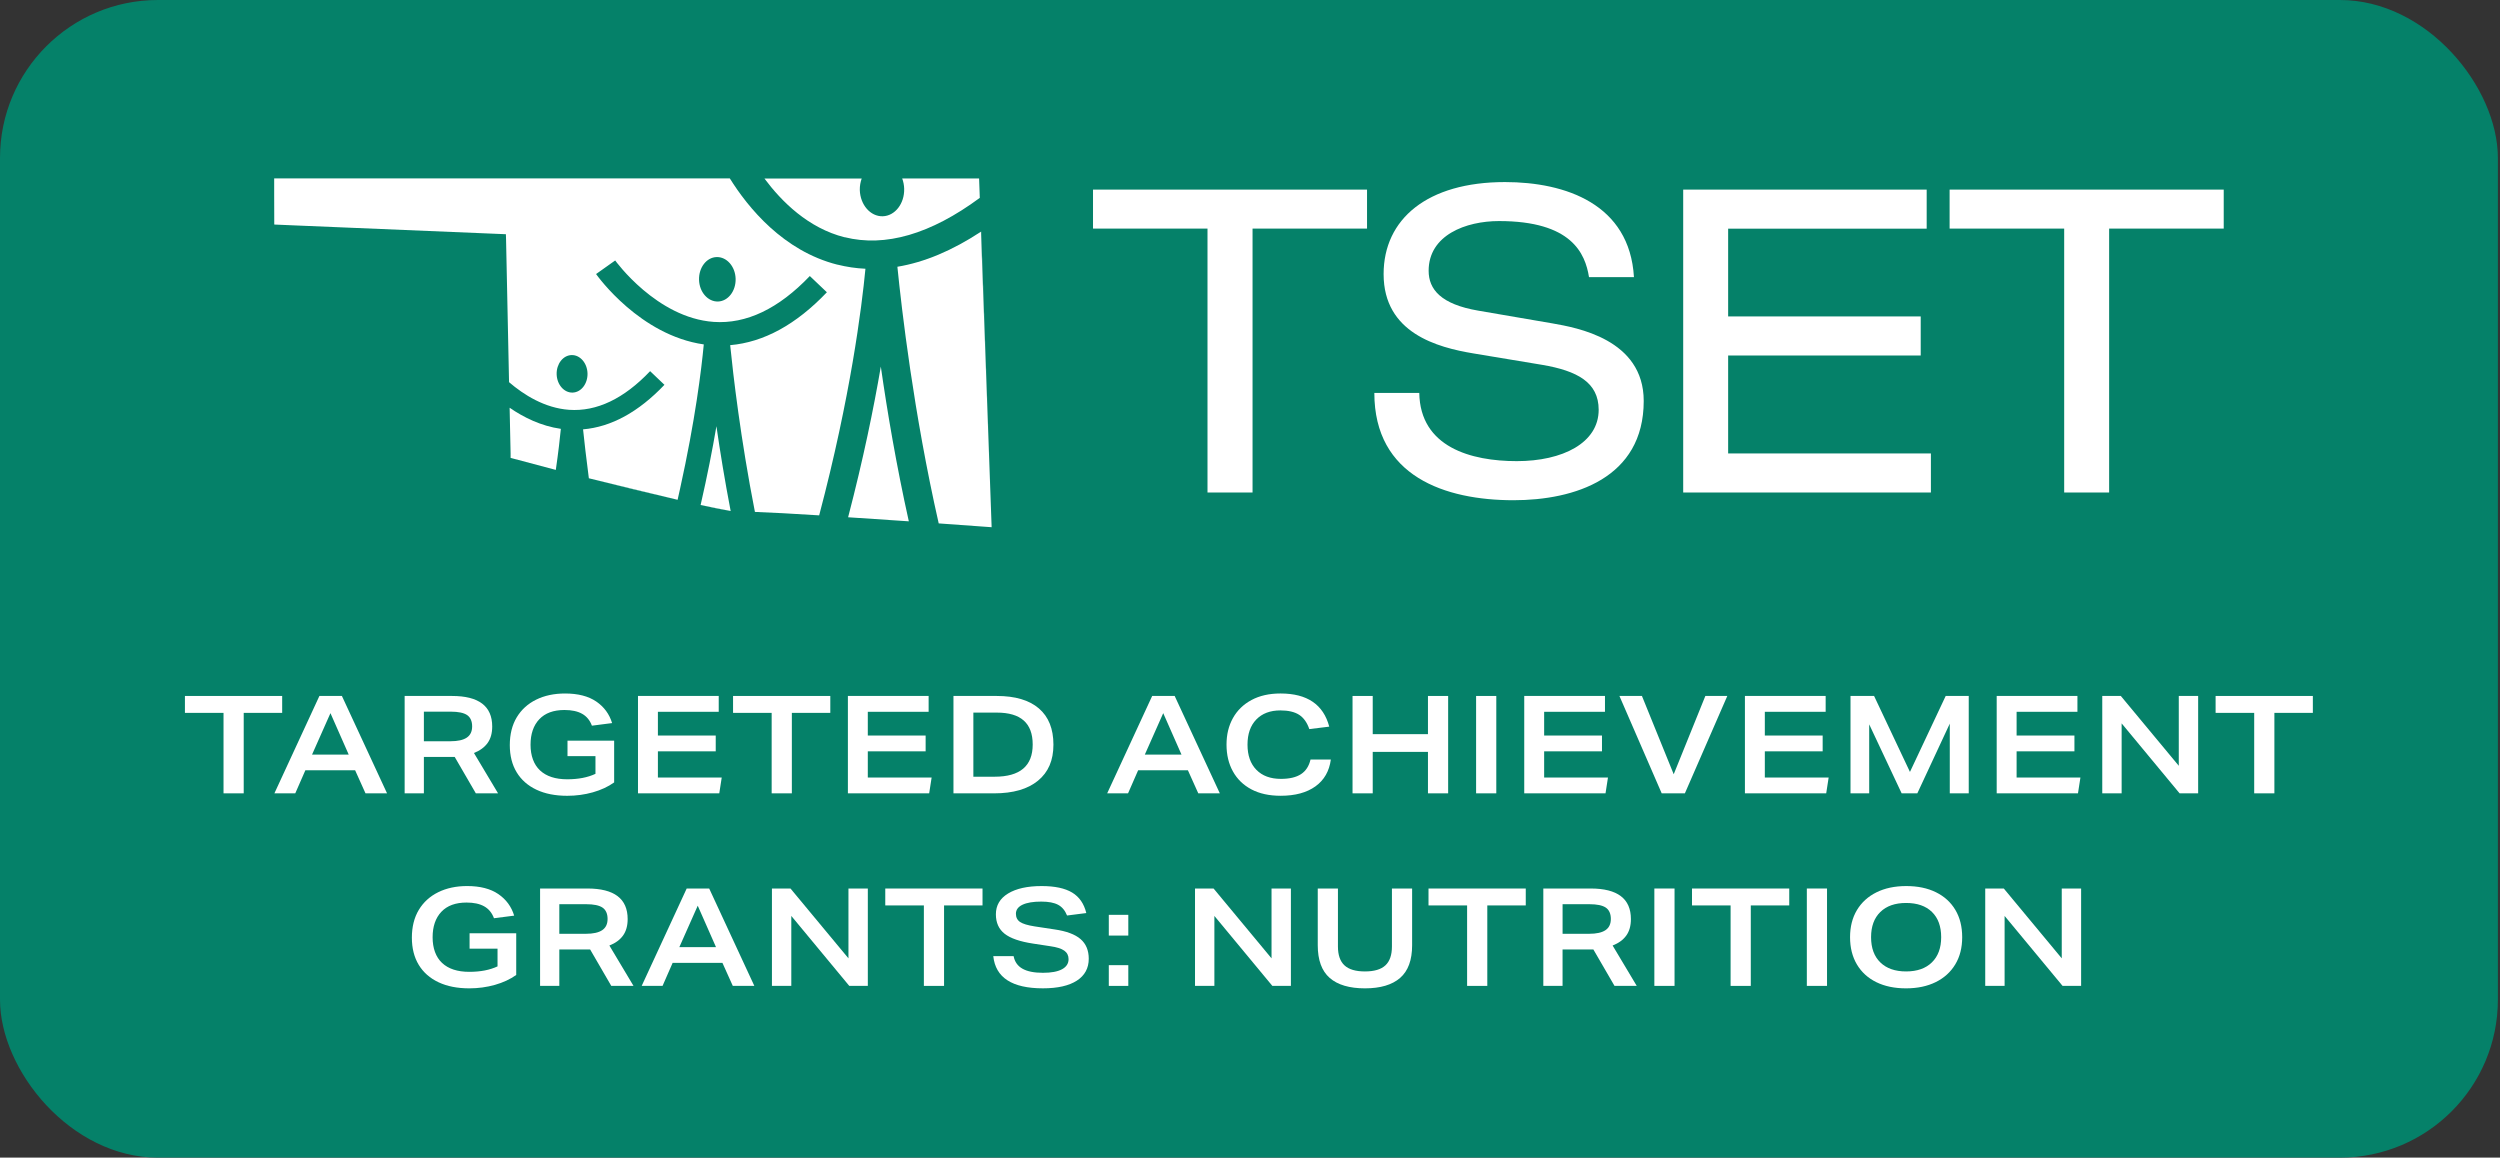 <?xml version="1.0" encoding="UTF-8"?>
<svg id="Layer_1" xmlns="http://www.w3.org/2000/svg" version="1.1" viewBox="0 0 1868.75 865.33">
  <rect x="0" y="0" width="1868.75" height="865.33" fill="#333333" stroke="none"/>
  <!-- Generator: Adobe Illustrator 29.6.1, SVG Export Plug-In . SVG Version: 2.1.1 Build 9)  -->
  <defs>
    <style>
      .st0 {
        fill: #058169;
      }

      .st1 {
        fill: #fff;
      }
    </style>
  </defs>
  <rect class="st0" width="1867.17" height="865.33" rx="118.11" ry="118.11"/>
  <polygon class="st1" points="902.61 170.87 817.03 170.87 817.03 141.73 1021.86 141.73 1021.86 170.87 936.28 170.87 936.28 368.15 902.61 368.15 902.61 170.87"/>
  <path class="st1" d="M1060.91,293.65c.62,40.6,38.68,51.05,72.9,51.05s61.2-13.61,61.2-38.37c0-20.61-16.15-29.15-42.2-33.6l-51.36-8.54c-26.98-4.46-67.2-15.22-67.2-59.28,0-41.21,32.67-68.81,90.72-68.81,45.3,0,93.2,16.46,96.41,71.04h-33.6c-2.85-17.76-13-41.89-67.27-41.89-24.75,0-52.6,10.46-52.6,37.13,0,13.99,9.22,25.06,37.07,29.83l55.51,9.53c17.76,3.16,68.19,11.7,68.19,57.98,0,57.74-51.67,74.2-97.34,74.2-51.05,0-104.02-17.76-104.02-80.2h33.6v-.06Z"/>
  <polygon class="st1" points="1258.19 141.73 1440.19 141.73 1440.19 170.93 1291.79 170.93 1291.79 236.53 1435.73 236.53 1435.73 265.74 1291.79 265.74 1291.79 338.95 1443.35 338.95 1443.35 368.15 1258.19 368.15 1258.19 141.73"/>
  <polygon class="st1" points="1542.98 170.87 1457.33 170.87 1457.33 141.73 1662.23 141.73 1662.23 170.87 1576.58 170.87 1576.58 368.15 1542.98 368.15 1542.98 170.87"/>
  <path class="st1" d="M380.94,304.72l.74,34.34v3.22l33.79,8.97c1.92-13.24,3.09-23.7,3.77-30.69-14.79-2.1-27.79-8.54-38.31-15.78"/>
  <path class="st1" d="M633.98,386.66c15.16.99,30.82,2.04,45.36,3.03-9.34-42.02-16.15-82.24-20.92-115.66-5.32,31.07-13.12,69.18-24.44,112.56"/>
  <path class="st1" d="M732.44,147.91h.06l-.62-14.54h-57.49,57.49l.56,14.54Z"/>
  <path class="st1" d="M631.38,177.31c30.38,7.61,64.3-2.29,100.99-29.39l-.5-14.54h-57.49c.87,2.35,1.42,4.95,1.49,7.67.31,11.14-6.87,20.36-16.03,20.61-9.16.25-16.83-8.54-17.14-19.62-.06-3.09.5-6,1.42-8.6h-72.71c12.87,17.27,32.74,37.07,59.96,43.94"/>
  <path class="st1" d="M733.36,173.16h-.06l7.98,220.06-7.86-220.06h-.06Z"/>
  <path class="st1" d="M733.3,173.16c-21.41,14.11-42.33,22.9-62.5,26.24,3.16,31.44,12.07,108.91,30.88,191.84,23.02,1.67,39.48,2.85,39.54,2.85h0v-.87l-7.98-220.06h.06Z"/>
  <path class="st1" d="M546.17,381.95l-22.46-4.46c9.22,2.04,17.02,3.59,22.46,4.46"/>
  <path class="st1" d="M523.71,377.5l22.46,4.52c-4.39-22.9-7.92-44.49-10.64-63.43-2.91,17.14-6.81,37.01-11.82,58.91"/>
  <polygon class="st1" points="380.51 285.66 380.51 285.66 378.22 178.98 380.51 285.66"/>
  <path class="st1" d="M506.56,373.6l-66.4-16.09c21.6,5.45,45.79,11.32,66.4,16.09"/>
  <path class="st1" d="M536.7,225.39c-7.55.19-13.92-7.05-14.17-16.21-.25-9.22,5.63-16.83,13.18-17.02,7.55-.19,13.92,7.05,14.17,16.21.25,9.22-5.69,16.83-13.24,17.02M428.03,293.46c-6.37.19-11.7-5.94-11.94-13.68-.19-7.74,4.76-14.17,11.14-14.36,6.37-.19,11.7,5.94,11.94,13.68.19,7.74-4.76,14.17-11.14,14.36M626,197.85c-40.6-10.27-66.9-42.76-80.45-64.48H204.95v11.45l.06,23.02,14.48.62,158.67,6.62.12,3.9,2.23,106.69c11.02,9.47,26.67,19.37,44.93,20.67,20.55,1.42,40.9-8.23,60.52-28.9l10.71,10.21c-19.31,20.3-39.73,31.5-60.83,33.29.87,8.35,2.29,21.04,4.33,36.57l66.34,16.09c.68-2.85,1.3-5.57,1.86-8.35,11.32-51.18,15.97-89.23,17.7-107.8-47.59-6.81-79.15-50.68-80.51-52.6l14.29-10.15c.31.43,31,42.88,73.58,45.92,24.44,1.73,48.58-9.84,71.91-34.28l12.75,12.13c-22.96,24.13-47.22,37.38-72.28,39.54,2.23,22.34,7.8,70.11,18.5,124.69h.74c10.64.37,27.72,1.3,47.28,2.54,23.45-88.68,31.81-155.33,34.59-184.35-7.05-.31-14.05-1.36-20.98-3.09"/>
  <g>
    <path class="st1" d="M167.08,532.87h-28.85v-12.64h72.69v12.64h-28.75v60.15h-15.09v-60.15Z"/>
    <path class="st1" d="M238.75,520.23h16.82l33.75,72.79h-16.11l-7.75-17.23h-37.21l-7.54,17.23h-15.6l33.64-72.79ZM260.67,564.07l-13.66-30.99-13.76,30.99h27.42Z"/>
    <path class="st1" d="M302.47,520.23h35.38c20.05,0,30.08,7.61,30.08,22.84,0,5.03-1.16,9.14-3.47,12.34-2.31,3.2-5.71,5.68-10.19,7.44l18.04,30.18h-16.62l-15.8-27.22h-23.04v27.22h-14.38v-72.79ZM336.72,554.08c5.44,0,9.5-.9,12.18-2.7,2.68-1.8,4.03-4.6,4.03-8.41s-1.26-6.76-3.77-8.46c-2.52-1.7-6.59-2.55-12.23-2.55h-20.08v22.12h19.88Z"/>
    <path class="st1" d="M459.06,584.87c-4.49,3.2-9.79,5.66-15.9,7.39-6.12,1.73-12.51,2.6-19.17,2.6-8.9,0-16.57-1.51-22.99-4.54-6.42-3.02-11.35-7.36-14.78-13-3.43-5.64-5.15-12.44-5.15-20.39s1.73-15,5.2-20.75c3.47-5.74,8.31-10.14,14.53-13.2,6.22-3.06,13.41-4.59,21.56-4.59,9.72,0,17.5,2.01,23.35,6.01,5.84,4.01,9.79,9.38,11.83,16.11l-15.09,1.94c-1.5-4.01-3.93-6.97-7.29-8.87-3.36-1.9-7.77-2.85-13.2-2.85-8.22,0-14.51,2.31-18.86,6.93-4.35,4.62-6.52,10.98-6.52,19.06s2.36,14.75,7.09,19.17c4.72,4.42,11.5,6.63,20.34,6.63,8.29,0,15.33-1.36,21.1-4.08v-13.25h-20.9v-11.52h34.87v31.2Z"/>
    <path class="st1" d="M476.9,520.23h60.35v11.83h-45.47v17.74h43.23v11.83h-43.23v19.57h47.71l-1.83,11.83h-60.76v-72.79Z"/>
    <path class="st1" d="M576.81,532.87h-28.85v-12.64h72.69v12.64h-28.75v60.15h-15.09v-60.15Z"/>
    <path class="st1" d="M633.8,520.23h60.35v11.83h-45.47v17.74h43.23v11.83h-43.23v19.57h47.71l-1.83,11.83h-60.76v-72.79Z"/>
    <path class="st1" d="M712.71,520.23h32.32c13.8,0,24.31,3.11,31.55,9.33,7.24,6.22,10.86,15.24,10.86,27.07s-3.84,20.59-11.52,26.92c-7.68,6.32-18.62,9.48-32.83,9.48h-30.38v-72.79ZM743.5,580.59c18.96,0,28.44-8.02,28.44-24.06s-8.94-23.86-26.81-23.86h-17.54v47.92h15.9Z"/>
    <path class="st1" d="M861.25,520.23h16.82l33.75,72.79h-16.11l-7.75-17.23h-37.21l-7.54,17.23h-15.6l33.64-72.79ZM883.17,564.07l-13.66-30.99-13.76,30.99h27.42Z"/>
    <path class="st1" d="M993.59,543.17l-14.88,1.83c-1.7-4.96-4.25-8.53-7.65-10.71-3.4-2.17-8.05-3.26-13.97-3.26-7.61,0-13.61,2.26-18,6.78-4.38,4.52-6.58,10.79-6.58,18.81s2.21,14.29,6.63,18.81c4.42,4.52,10.53,6.78,18.35,6.78,6.39,0,11.38-1.17,14.99-3.52,3.6-2.34,5.98-6,7.14-10.96h15.19c-1.16,8.7-5,15.39-11.52,20.08-6.53,4.69-15.19,7.03-26,7.03-8.56,0-15.85-1.6-21.87-4.79-6.02-3.19-10.62-7.66-13.81-13.41-3.2-5.74-4.79-12.42-4.79-20.03s1.6-14.08,4.79-19.83c3.19-5.74,7.82-10.25,13.87-13.51,6.05-3.26,13.29-4.89,21.72-4.89,19.91,0,32.05,8.26,36.4,24.77Z"/>
    <path class="st1" d="M1011.02,520.23h15.09v28.55h41.29v-28.55h15.09v72.79h-15.09v-30.99h-41.29v30.99h-15.09v-72.79Z"/>
    <path class="st1" d="M1103.39,520.23h15.09v72.79h-15.09v-72.79Z"/>
    <path class="st1" d="M1139.37,520.23h60.35v11.83h-45.47v17.74h43.23v11.83h-43.23v19.57h47.71l-1.83,11.83h-60.76v-72.79Z"/>
    <path class="st1" d="M1210.53,520.23h16.82l23.75,58.52,23.65-58.52h16.41l-31.71,72.79h-17.33l-31.6-72.79Z"/>
    <path class="st1" d="M1304.33,520.23h60.35v11.83h-45.47v17.74h43.23v11.83h-43.23v19.57h47.71l-1.83,11.83h-60.76v-72.79Z"/>
    <path class="st1" d="M1383.24,520.23h17.64l26.81,56.79,26.71-56.79h17.23v72.79h-14.17v-52.1l-24.26,52.1h-11.72l-24.26-51.59v51.59h-13.97v-72.79Z"/>
    <path class="st1" d="M1492.53,520.23h60.35v11.83h-45.47v17.74h43.23v11.83h-43.23v19.57h47.71l-1.83,11.83h-60.76v-72.79Z"/>
    <path class="st1" d="M1571.44,520.23h13.87l43.33,52.2v-52.2h14.48v72.79h-13.87l-43.33-52.3v52.3h-14.48v-72.79Z"/>
    <path class="st1" d="M1685.01,532.87h-28.85v-12.64h72.69v12.64h-28.75v60.15h-15.09v-60.15Z"/>
    <path class="st1" d="M385.86,728.8c-4.49,3.2-9.79,5.66-15.9,7.39-6.12,1.73-12.51,2.6-19.17,2.6-8.9,0-16.57-1.51-22.99-4.54-6.42-3.02-11.35-7.36-14.78-13-3.43-5.64-5.15-12.44-5.15-20.39s1.73-15,5.2-20.75c3.47-5.74,8.31-10.14,14.53-13.2,6.22-3.06,13.41-4.59,21.56-4.59,9.72,0,17.5,2.01,23.35,6.01,5.84,4.01,9.79,9.38,11.83,16.11l-15.09,1.94c-1.5-4.01-3.93-6.97-7.29-8.87-3.36-1.9-7.77-2.85-13.2-2.85-8.22,0-14.51,2.31-18.86,6.93-4.35,4.62-6.52,10.98-6.52,19.06s2.36,14.75,7.09,19.17c4.72,4.42,11.5,6.63,20.34,6.63,8.29,0,15.33-1.36,21.1-4.08v-13.25h-20.9v-11.52h34.87v31.2Z"/>
    <path class="st1" d="M403.71,664.16h35.38c20.05,0,30.08,7.61,30.08,22.84,0,5.03-1.16,9.14-3.47,12.34-2.31,3.2-5.71,5.68-10.19,7.44l18.04,30.18h-16.62l-15.8-27.22h-23.04v27.22h-14.38v-72.79ZM437.96,698.01c5.44,0,9.5-.9,12.18-2.7,2.68-1.8,4.03-4.6,4.03-8.41s-1.26-6.76-3.77-8.46c-2.52-1.7-6.59-2.55-12.23-2.55h-20.08v22.12h19.88Z"/>
    <path class="st1" d="M513.3,664.16h16.82l33.75,72.79h-16.11l-7.75-17.23h-37.21l-7.54,17.23h-15.6l33.64-72.79ZM535.22,708l-13.66-30.99-13.76,30.99h27.42Z"/>
    <path class="st1" d="M577.02,664.16h13.87l43.33,52.2v-52.2h14.48v72.79h-13.87l-43.33-52.3v52.3h-14.48v-72.79Z"/>
    <path class="st1" d="M690.59,676.81h-28.85v-12.64h72.69v12.64h-28.75v60.15h-15.09v-60.15Z"/>
    <path class="st1" d="M742.48,714.73h15.19c.82,4.21,3.02,7.34,6.63,9.38,3.6,2.04,8.7,3.06,15.29,3.06,6.25,0,11.01-.88,14.27-2.65,3.26-1.77,4.89-4.28,4.89-7.54,0-2.72-1.07-4.84-3.21-6.37s-5.62-2.63-10.45-3.31l-12.74-1.94c-9.92-1.49-17.06-3.96-21.41-7.39-4.35-3.43-6.52-8.27-6.52-14.53,0-6.66,3.04-11.84,9.12-15.55,6.08-3.7,14.46-5.56,25.13-5.56,9.79,0,17.37,1.62,22.74,4.84,5.37,3.23,8.9,8.34,10.6,15.34l-14.38,1.83c-1.5-3.74-3.72-6.41-6.68-8-2.96-1.6-7.15-2.4-12.59-2.4-6.05,0-10.72.78-14.02,2.34-3.3,1.56-4.94,3.81-4.94,6.73,0,2.72,1.04,4.78,3.11,6.17,2.07,1.39,5.73,2.5,10.96,3.31l14.78,2.24c8.9,1.29,15.39,3.71,19.47,7.24,4.08,3.53,6.12,8.43,6.12,14.68,0,7.07-2.96,12.52-8.87,16.36-5.91,3.84-14.38,5.76-25.39,5.76-23.04,0-35.41-8.02-37.11-24.06Z"/>
    <path class="st1" d="M828.83,683.84h14.58v15.5h-14.58v-15.5ZM828.83,721.46h14.58v15.5h-14.58v-15.5Z"/>
    <path class="st1" d="M893.27,664.16h13.87l43.33,52.2v-52.2h14.48v72.79h-13.87l-43.33-52.3v52.3h-14.48v-72.79Z"/>
    <path class="st1" d="M1000.11,707.49c0,6.39,1.63,11.1,4.89,14.12,3.26,3.03,8.36,4.54,15.29,4.54s12.03-1.51,15.29-4.54c3.26-3.02,4.89-7.73,4.89-14.12v-43.33h15.09v42.41c0,11.08-2.99,19.22-8.97,24.42-5.98,5.2-14.75,7.8-26.3,7.8s-20.41-2.6-26.35-7.8c-5.95-5.2-8.92-13.34-8.92-24.42v-42.41h15.09v43.33Z"/>
    <path class="st1" d="M1096.66,676.81h-28.85v-12.64h72.69v12.64h-28.75v60.15h-15.09v-60.15Z"/>
    <path class="st1" d="M1153.64,664.16h35.38c20.05,0,30.08,7.61,30.08,22.84,0,5.03-1.16,9.14-3.47,12.34-2.31,3.2-5.71,5.68-10.2,7.44l18.04,30.18h-16.62l-15.8-27.22h-23.04v27.22h-14.38v-72.79ZM1187.9,698.01c5.44,0,9.5-.9,12.18-2.7,2.68-1.8,4.03-4.6,4.03-8.41s-1.26-6.76-3.77-8.46c-2.52-1.7-6.59-2.55-12.23-2.55h-20.08v22.12h19.88Z"/>
    <path class="st1" d="M1236.63,664.16h15.09v72.79h-15.09v-72.79Z"/>
    <path class="st1" d="M1293.62,676.81h-28.85v-12.64h72.69v12.64h-28.75v60.15h-15.09v-60.15Z"/>
    <path class="st1" d="M1350.61,664.16h15.09v72.79h-15.09v-72.79Z"/>
    <path class="st1" d="M1388.02,720.9c-3.4-5.74-5.1-12.52-5.1-20.34s1.72-14.58,5.15-20.29c3.43-5.71,8.29-10.13,14.58-13.25,6.29-3.12,13.71-4.69,22.28-4.69s15.97,1.55,22.23,4.64c6.25,3.09,11.08,7.49,14.48,13.2,3.4,5.71,5.1,12.51,5.1,20.39s-1.72,14.58-5.15,20.29c-3.43,5.71-8.29,10.13-14.58,13.25-6.29,3.12-13.71,4.69-22.28,4.69s-15.97-1.55-22.23-4.64c-6.25-3.09-11.08-7.51-14.48-13.25ZM1451.03,700.56c0-8.09-2.29-14.38-6.88-18.86-4.59-4.49-11.03-6.73-19.32-6.73s-14.65,2.24-19.27,6.73c-4.62,4.49-6.93,10.77-6.93,18.86s2.31,14.38,6.93,18.86c4.62,4.49,11.04,6.73,19.27,6.73s14.65-2.26,19.27-6.78c4.62-4.52,6.93-10.79,6.93-18.81Z"/>
    <path class="st1" d="M1483.96,664.16h13.87l43.33,52.2v-52.2h14.48v72.79h-13.87l-43.33-52.3v52.3h-14.48v-72.79Z"/>
  </g>
</svg>